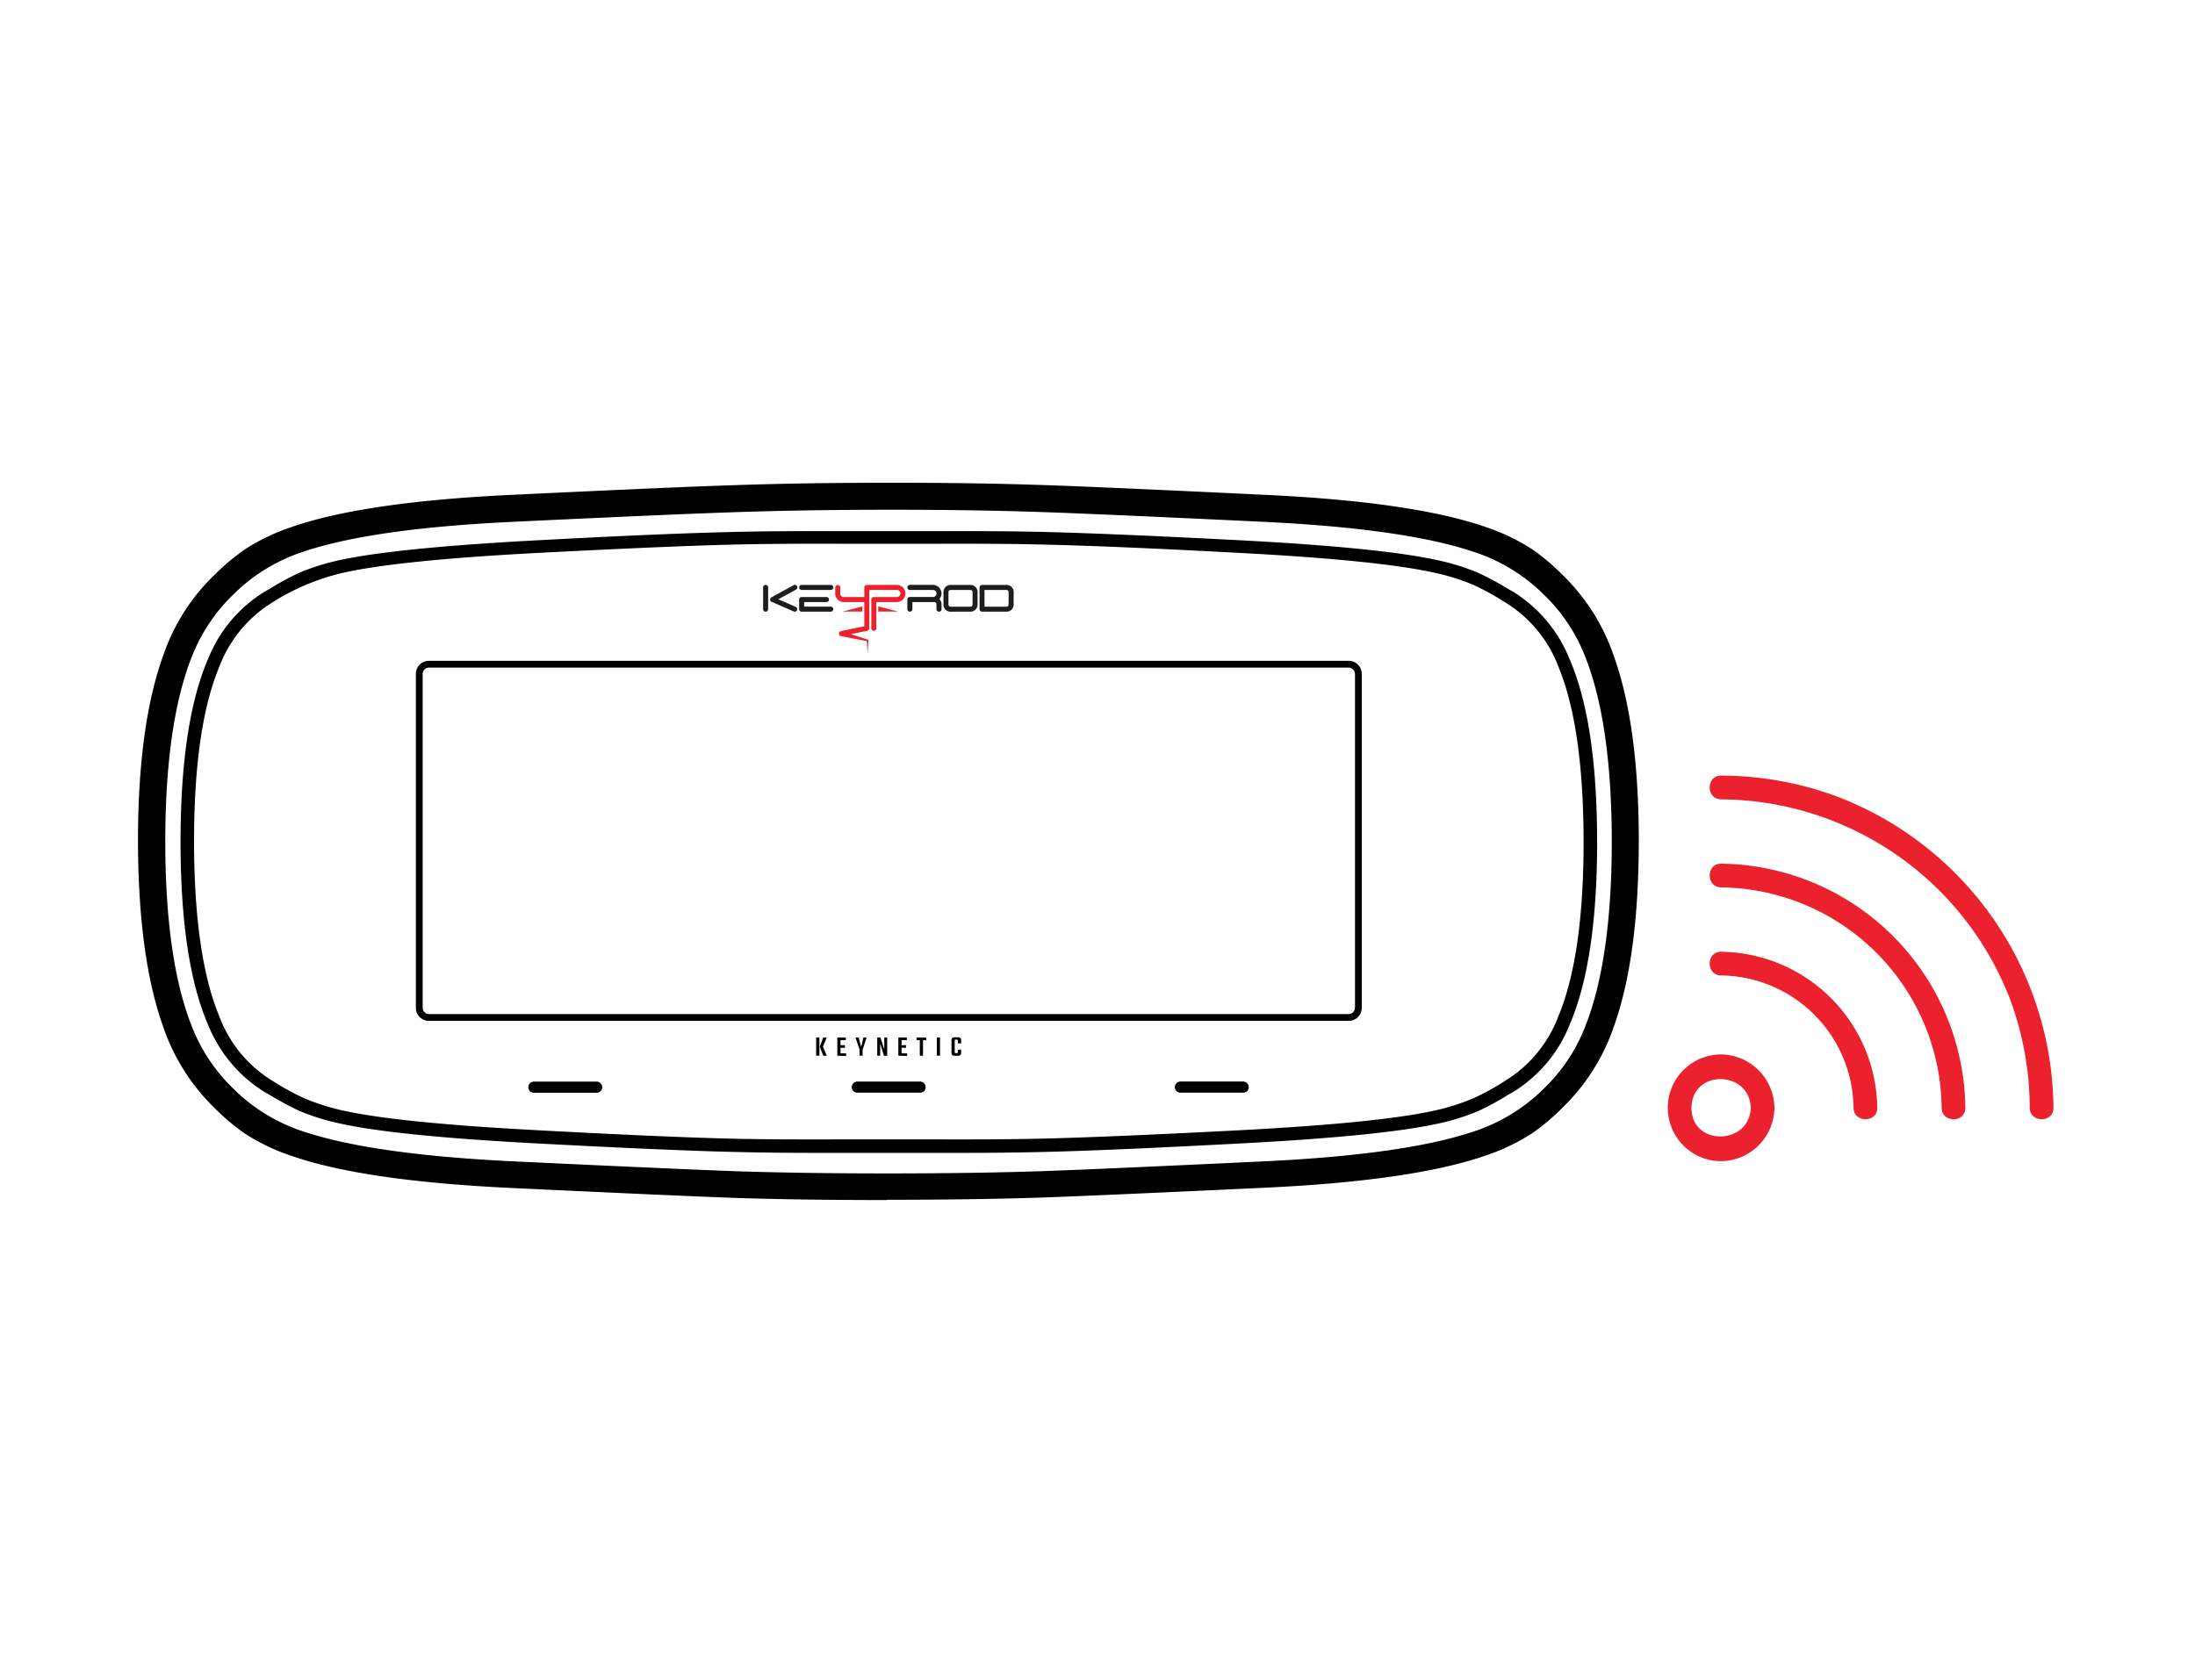 <svg xmlns="http://www.w3.org/2000/svg" xmlns:xlink="http://www.w3.org/1999/xlink" width="350" height="268" viewBox="0 0 350 268">
  <defs>
    <clipPath id="clip-path">
      <rect id="Rectangle_236" data-name="Rectangle 236" width="61.494" height="61.494" fill="#eb212e"/>
    </clipPath>
    <clipPath id="clip-path-2">
      <rect id="Rectangle_251" data-name="Rectangle 251" width="239.313" height="114.415" transform="translate(0 0)" fill="none"/>
    </clipPath>
  </defs>
  <g id="Groupe_430" data-name="Groupe 430" transform="translate(-1320 -3095)">
    <rect id="Rectangle_257" data-name="Rectangle 257" width="350" height="268" transform="translate(1320 3095)" fill="#fff"/>
    <g id="Groupe_423" data-name="Groupe 423" transform="translate(-25 4.207)">
      <g id="Groupe_364" data-name="Groupe 364" transform="translate(1610.934 3214.506)">
        <g id="Groupe_363" data-name="Groupe 363" clip-path="url(#clip-path)">
          <path id="Tracé_980" data-name="Tracé 980" d="M16.98,113.843a8.611,8.611,0,0,0-8.468-8.015,8.512,8.512,0,0,0,0,17.024,8.605,8.605,0,0,0,8.468-8.014,2.854,2.854,0,0,0,0-1m-13.2.5c.032-6.122,9.2-6.079,9.46,0-.258,6.071-9.492,6.125-9.46,0" transform="translate(0 -61.358)" fill="#eb212e"/>
          <path id="Tracé_981" data-name="Tracé 981" d="M36.165,3.313A53.28,53.28,0,0,0,17.737,0c-2.434-.014-2.437,3.768,0,3.782a49.735,49.735,0,0,1,46.12,32.04,50.116,50.116,0,0,1,3.081,17.16c.014,2.433,3.8,2.438,3.782,0A53.627,53.627,0,0,0,36.165,3.313" transform="translate(-9.225 0)" fill="#eb212e"/>
          <path id="Tracé_982" data-name="Tracé 982" d="M17.737,33.426c-2.434-.019-2.436,3.763,0,3.782A35.562,35.562,0,0,1,52.891,72.362c.019,2.433,3.8,2.438,3.782,0A39.408,39.408,0,0,0,17.737,33.426" transform="translate(-9.225 -19.38)" fill="#eb212e"/>
          <path id="Tracé_983" data-name="Tracé 983" d="M17.737,66.852c-2.434-.031-2.436,3.751,0,3.782A21.37,21.37,0,0,1,38.845,91.742c.03,2.432,3.812,2.438,3.782,0a25.22,25.22,0,0,0-24.89-24.89" transform="translate(-9.225 -38.76)" fill="#eb212e"/>
        </g>
      </g>
      <g id="Groupe_422" data-name="Groupe 422">
        <g id="Groupe_421" data-name="Groupe 421" transform="translate(1367 3167.793)">
          <g id="Groupe_420" data-name="Groupe 420" clip-path="url(#clip-path-2)">
            <path id="Tracé_1026" data-name="Tracé 1026" d="M239.313,57.325v-.281q-.024-18.484-4.025-29.528a32.672,32.672,0,0,0-8.282-12.963l-.375-.374a34.407,34.407,0,0,0-4.3-3.556,32.539,32.539,0,0,0-7.534-3.6q-11.6-4-35.19-5.1Q153.185.654,144.552.374,133.859,0,120.592,0h-.7Q106.413,0,95.37.374,85.683.679,59.8,1.919q-23.584,1.1-35.19,5.1a33.094,33.094,0,0,0-7.558,3.6,38.1,38.1,0,0,0-4.328,3.556l-.375.374a32.241,32.241,0,0,0-8.3,12.939Q.023,38.56,0,57.044v.328Q.069,75.856,4.07,86.9a32.678,32.678,0,0,0,8.283,12.962l.375.375a34.3,34.3,0,0,0,4.3,3.555,32.568,32.568,0,0,0,7.535,3.6q11.6,4,35.19,5.1,26.7,1.263,35.237,1.567,10.74.351,24.147.35h.187l.188-.046q13.548,0,24.52-.351,9.243-.327,35.565-1.567,23.585-1.1,35.19-5.1a32.579,32.579,0,0,0,7.534-3.6,34.407,34.407,0,0,0,4.305-3.556l.375-.374a32.584,32.584,0,0,0,8.282-12.937q4-11.067,4.025-29.551m-4.3-.094q-.024,18.953-4.282,29.6a27.435,27.435,0,0,1-6.716,9.944l-.374.375a28.416,28.416,0,0,1-10.786,6.364q-11,3.673-33.479,4.726-26.673,1.263-35.424,1.567-10.857.351-24.428.351-13.5,0-24.24-.351-8.422-.3-35.284-1.567-22.485-1.077-33.479-4.726a28.19,28.19,0,0,1-10.792-6.368l-.374-.375a27.83,27.83,0,0,1-6.716-9.944q-4.259-10.646-4.281-29.6.022-18.951,4.281-29.6a27.839,27.839,0,0,1,6.716-9.944l.374-.374a28.416,28.416,0,0,1,10.786-6.364q11-3.674,33.479-4.726Q86.032,4.983,95.65,4.679q11.044-.374,24.568-.374,13.332,0,24.03.374,8.493.281,35.12,1.545,22.485,1.076,33.479,4.75a28.328,28.328,0,0,1,10.786,6.341l.374.374a27.452,27.452,0,0,1,6.716,9.944q4.258,10.647,4.282,29.6m-2.34.187v-.28q-.022-18.952-4.4-29.035a22.477,22.477,0,0,0-9.026-10.743l-.748-.42a49.557,49.557,0,0,0-4.727-2.55,35.529,35.529,0,0,0-6.738-2.083Q198,10.343,175.722,9.173q-19.842-1.031-30.6-1.311-7.276-.187-18.251-.14H112.59q-11.371-.047-18.25.14-10.974.258-30.6,1.311-22.32,1.193-31.306,3.111a35.611,35.611,0,0,0-6.739,2.083,43.978,43.978,0,0,0-4.726,2.574l-.749.42a22.228,22.228,0,0,0-9.031,10.717q-4.377,10.107-4.4,29.059v.281q.024,18.953,4.4,29.06a22.489,22.489,0,0,0,9.031,10.717l.749.421a49.539,49.539,0,0,0,4.726,2.55,35.608,35.608,0,0,0,6.739,2.082q9.031,1.966,31.306,3.136,17.222.912,27.329,1.24,8.049.258,16.238.258H132.15q8.213,0,16.261-.258,10.062-.327,27.306-1.24,22.318-1.17,31.306-3.112a35.529,35.529,0,0,0,6.738-2.083,43.985,43.985,0,0,0,4.727-2.573l.748-.421a22.218,22.218,0,0,0,9.032-10.716q4.374-10.108,4.4-29.06M212.915,16.285a39.872,39.872,0,0,1,4.444,2.387l.749.468a20.505,20.505,0,0,1,8.352,10.108q4.024,9.663,4.049,27.984,0,18.27-4.049,27.937a20.6,20.6,0,0,1-8.352,10.155l-.743.471a40.04,40.04,0,0,1-4.444,2.387,35.924,35.924,0,0,1-6.552,2.035q-8.986,1.918-30.791,3.062-19.771,1.029-30.512,1.31-7.275.188-18.2.14H112.59q-11.325.047-18.2-.116-10.926-.28-30.511-1.333-21.807-1.147-30.792-3.062a35.939,35.939,0,0,1-6.551-2.035,39.971,39.971,0,0,1-4.445-2.388l-.749-.468a20.4,20.4,0,0,1-8.329-10.108q-4.048-9.67-4.072-27.988,0-18.27,4.049-27.938a20.609,20.609,0,0,1,8.352-10.154l.749-.468a36.594,36.594,0,0,1,11-4.4q8.988-1.941,30.792-3.088,19.773-1.029,30.512-1.308,7.276-.187,18.2-.141h14.273q11.323-.045,18.2.141,10.928.258,30.512,1.31,21.806,1.148,30.791,3.088a34.788,34.788,0,0,1,6.551,2.011m-88.21,81a.912.912,0,0,0,.632-.258.861.861,0,0,0,.257-.632.92.92,0,0,0-.888-.889H114.7a.921.921,0,0,0-.889.889.91.91,0,0,0,.258.632.856.856,0,0,0,.632.258h10.014M73.772,95.795a.825.825,0,0,0-.633-.281H63.127a.92.92,0,0,0-.888.889.909.909,0,0,0,.257.632.858.858,0,0,0,.632.258H73.142a.879.879,0,0,0,.889-.869V96.4a.829.829,0,0,0-.259-.609m56.6-6.973h.234l.094.047c.031,0,.047.031.047.094v.468h.514v-.515q0-.468-.514-.468h-.515q-.515,0-.514.468v2.013q0,.468.514.468h.515q.515,0,.514-.468v-.515h-.514v.421l-.047.094c0,.031-.031.046-.094.046h-.234l-.093-.046c-.031,0-.047-.031-.047-.094V88.959l.047-.094c0-.031.031-.047.093-.047m-4.679.094v-.425h-1.544v.42h.514v2.48h.515V88.912h.514m2.2-.425h-.515v2.9h.515ZM122.459,89.7h-.7v-.8h.842v-.42h-1.357v2.9l1.405.047v-.421h-.889v-.889h.7V89.7m-7.53-1.217h-.515l.655,1.965v.936h.468v-.936l.655-1.965h-.515l-.374,1.5-.374-1.5m3.462,0h-.514v2.9h.468V89.474l.608,1.919h.515V88.487H119v1.876l-.608-1.876m-8.563,0h-.562l-.562,1.45.562,1.451h.562l-.609-1.451.609-1.45m3.042,0h-1.357v2.9l1.4.047v-.421h-.889v-.889h.7V89.7h-.7v-.8h.843v-.421m-4.727,2.9h.515v-2.9h-.515Zm68.085,5.9a.91.91,0,0,0,.632-.258.858.858,0,0,0,.258-.632.921.921,0,0,0-.889-.889H166.218a.92.92,0,0,0-.888.889.909.909,0,0,0,.257.632.858.858,0,0,0,.632.258h10.014M195.139,30.51a2.088,2.088,0,0,0-.609-1.5,2.031,2.031,0,0,0-1.5-.608H46.421a2.073,2.073,0,0,0-2.106,2.041V83.718a2.041,2.041,0,0,0,.608,1.5,2.084,2.084,0,0,0,1.5.608H193.032a2.074,2.074,0,0,0,2.106-2.042V30.511m-2.106-1.029a1.038,1.038,0,0,1,1.029,1.029V83.718a1.039,1.039,0,0,1-1.029,1.029H46.421a1.039,1.039,0,0,1-1.029-1.029V30.511a1.038,1.038,0,0,1,1.029-1.029Z"/>
          </g>
        </g>
        <path id="Tracé_1027" data-name="Tracé 1027" d="M45.019,31.588h3.134v-.821Z" transform="translate(1434.351 3156.746)" fill="#eb212e"/>
        <path id="Tracé_1028" data-name="Tracé 1028" d="M54.246,31.588H57.38l-3.134-.821Z" transform="translate(1430.797 3156.746)" fill="#eb212e"/>
        <path id="Tracé_1029" data-name="Tracé 1029" d="M43.48,27.529a1.319,1.319,0,0,0,.791.389,1.117,1.117,0,0,0,.148.01h3.3v3.863L44,32.56a.4.4,0,0,0-.318.4.381.381,0,0,0,.318.4l4.125.807.124,1.983.131-2.092a.12.12,0,0,0-.082-.122l-2.709-.893,2.6-.538a.38.38,0,0,0,.1-.032.392.392,0,0,0,.139-.109.4.4,0,0,0,.078-.156.414.414,0,0,0,.012-.1V26l4.42,0,.047,0a.569.569,0,0,1,0,1.126.4.4,0,0,1-.047,0H49.237a.4.4,0,0,0-.4.4v4.589a.4.4,0,0,0,.8,0V27.928h3.306a1.126,1.126,0,0,0,.145-.009,1.368,1.368,0,0,0,0-2.713,1.289,1.289,0,0,0-.146-.009l-4.82,0a.4.4,0,0,0-.4.4v1.529h-3.3a.34.34,0,0,1-.048,0,.528.528,0,0,1-.324-.16.536.536,0,0,1-.166-.377V25.6a.4.4,0,1,0-.8,0v1a1.33,1.33,0,0,0,.4.932" transform="translate(1435.096 3158.893)" fill="#eb212e"/>
        <path id="Tracé_1030" data-name="Tracé 1030" d="M72.389,29.461h2.963a1.138,1.138,0,0,0,1.239-1.238V26.435A1.138,1.138,0,0,0,75.352,25.2H72.389a1.138,1.138,0,0,0-1.239,1.239v1.788a1.138,1.138,0,0,0,1.239,1.238m-.439-3.026c0-.336.1-.439.439-.439h2.963c.336,0,.439.1.439.439v1.788c0,.336-.1.439-.439.439H72.389c-.336,0-.439-.1-.439-.439Z" transform="translate(1424.287 3158.893)" fill="#1d1d1b"/>
        <path id="Tracé_1031" data-name="Tracé 1031" d="M62.192,29.463a.4.4,0,0,0,.4-.4V27.929h3.4c.336,0,.434.1.434.434v.692a.4.4,0,0,0,.81,0v-.692a1.245,1.245,0,0,0-.336-.919,1.363,1.363,0,0,0-.745-2.222.407.407,0,0,0-.162-.034h-3.8a.4.4,0,1,0,0,.81h3.742a.529.529,0,0,1,.333.158.563.563,0,0,1-.345.964h-3.73a.405.405,0,0,0-.405.405v1.534a.4.4,0,0,0,.405.4" transform="translate(1427.893 3158.896)" fill="#1d1d1b"/>
        <path id="Tracé_1032" data-name="Tracé 1032" d="M80.905,29.461h3.8a1.138,1.138,0,0,0,1.239-1.239V26.435A1.138,1.138,0,0,0,84.707,25.2h-3.8a.4.4,0,0,0-.4.4v3.465a.4.4,0,0,0,.4.4M81.3,26h3.4c.336,0,.439.1.439.439v1.788c0,.336-.1.439-.439.439H81.3Z" transform="translate(1420.685 3158.893)" fill="#1d1d1b"/>
        <path id="Tracé_1033" data-name="Tracé 1033" d="M34.132,30.672h4.641a.4.4,0,1,0,0-.8h-4.24v-.734h3.557a.4.4,0,1,0,0-.8H34.132a.4.4,0,0,0-.4.4v1.534a.4.4,0,0,0,.4.4" transform="translate(1438.697 3157.682)" fill="#1d1d1b"/>
        <path id="Tracé_1034" data-name="Tracé 1034" d="M34.132,26h4.641a.4.4,0,1,0,0-.8H34.132a.4.4,0,0,0,0,.8" transform="translate(1438.697 3158.893)" fill="#1d1d1b"/>
        <path id="Tracé_1035" data-name="Tracé 1035" d="M26.436,27.894l3.523,1.534a.4.4,0,0,0,.526-.207.4.4,0,0,0-.207-.526L27.5,27.486l2.808-1.54a.4.4,0,1,0-.385-.7L26.4,27.176a.4.4,0,0,0,.033.717" transform="translate(1441.6 3158.893)" fill="#1d1d1b"/>
        <path id="Tracé_1036" data-name="Tracé 1036" d="M24.787,29.461a.4.4,0,0,0,.4-.4V25.6a.4.4,0,0,0-.8,0v3.466a.4.4,0,0,0,.4.4" transform="translate(1442.296 3158.893)" fill="#1d1d1b"/>
      </g>
    </g>
  </g>
</svg>
